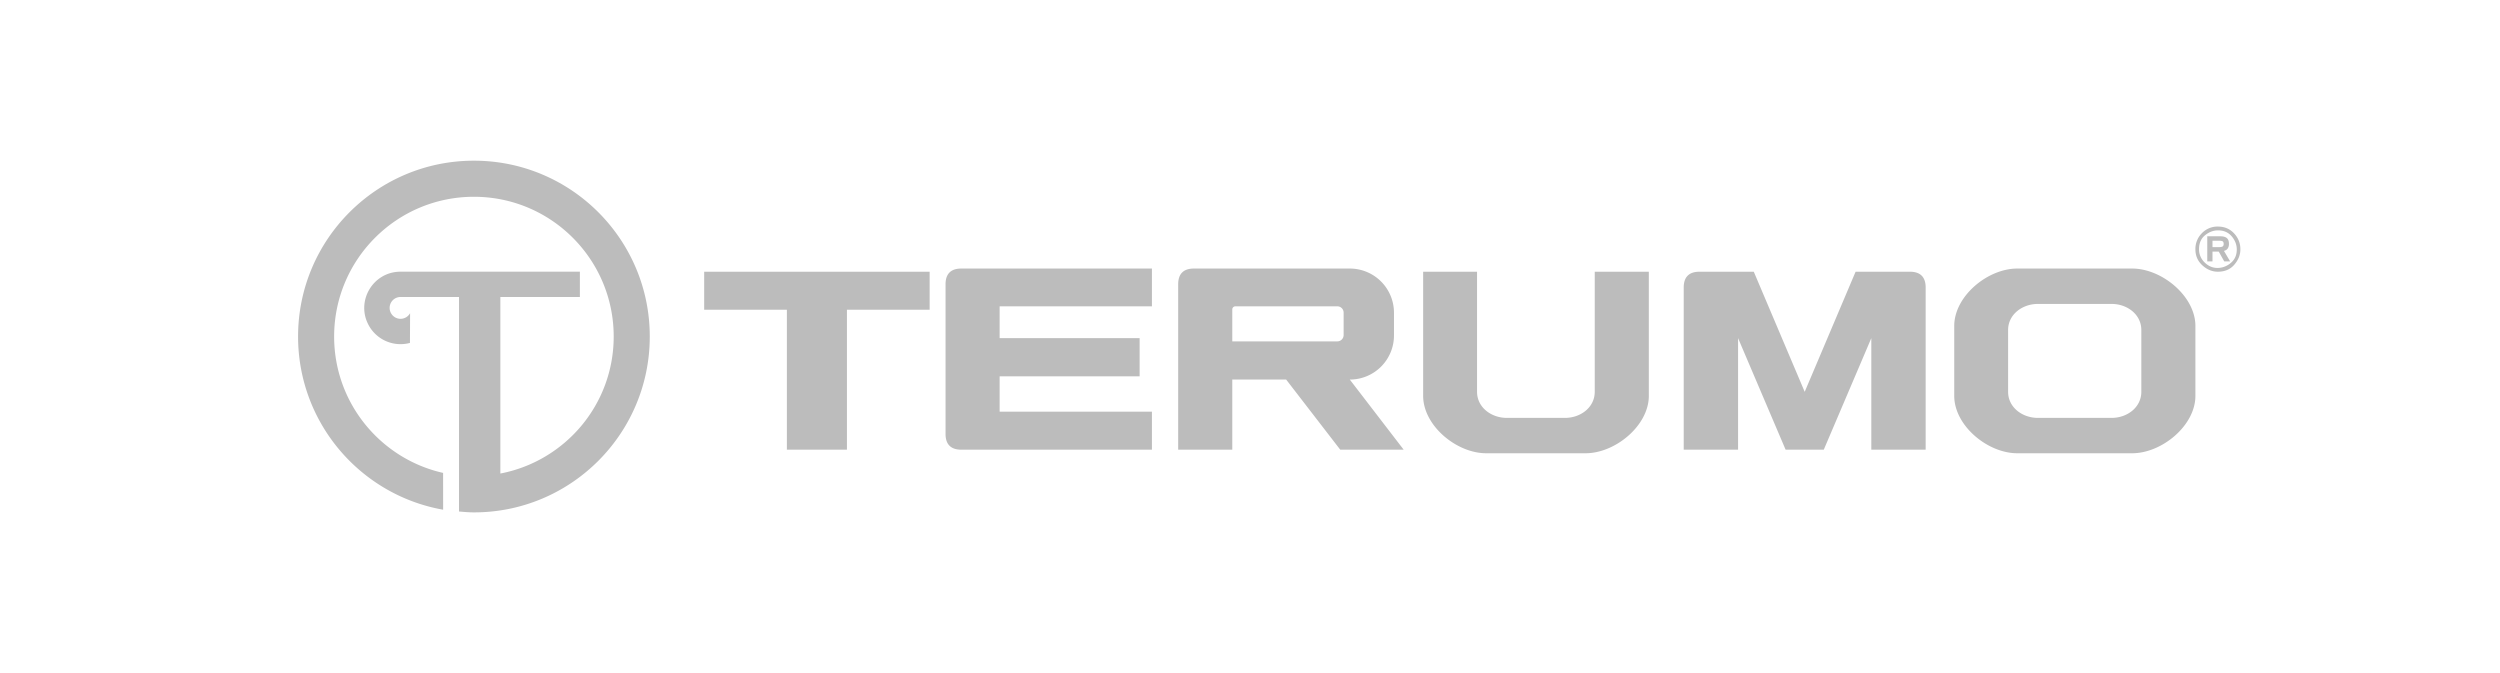 <svg xmlns="http://www.w3.org/2000/svg" viewBox="0 0 260 70"><path clip-rule="evenodd" d="m42.649 32.571a1.133 1.133 0 0 1 -1.964.035 1.134 1.134 0 0 1 .951-1.719h6.101v22.309c.512.043 1.029.092 1.552.092 10.1 0 18.287-8.189 18.287-18.288 0-10.101-8.188-18.288-18.287-18.288-10.1 0-18.289 8.188-18.289 18.289 0 9.008 6.513 16.495 15.086 18.009l-.004-3.828c-6.485-1.46-11.332-7.255-11.332-14.181 0-8.028 6.51-14.536 14.538-14.536s14.536 6.509 14.536 14.536c0 7.088-5.074 12.961-11.787 14.247v-18.362h8.271v-2.63h-18.655c-2.899 0-4.712 3.14-3.263 5.652a3.77 3.77 0 0 0 4.245 1.755zm30.585-4.312v3.95h8.601v14.558h6.246v-14.558h8.602v-3.95zm26.742 18.508c-1.087 0-1.639-.551-1.639-1.639v-15.561c0-1.087.551-1.638 1.639-1.638h19.825v3.928h-15.839v3.31h14.559v3.969h-14.559v3.68h15.839v3.951zm87.713-6.017 5.293-12.491h5.649c1.085 0 1.638.552 1.638 1.64v16.868h-5.652v-11.6l-4.944 11.6h-3.969l-4.944-11.6v11.6h-5.653v-16.868c0-1.088.552-1.64 1.639-1.64h5.648zm-47.31-1.275a4.588 4.588 0 0 0 4.595-4.588v-2.361a4.594 4.594 0 0 0 -4.595-4.597h-16.209c-1.088 0-1.639.551-1.639 1.638v17.2h5.626v-7.293h5.603l5.625 7.293h6.597zm-.642-4.628a.658.658 0 0 1 -.658.657h-10.922v-3.319c0-.181.146-.328.327-.328h10.595c.363 0 .658.295.658.656zm26.116 5.903c0 1.615-1.469 2.71-3.084 2.71h-6.063c-1.616 0-3.093-1.095-3.093-2.71v-12.491h-5.606v12.91c0 3.091 3.465 5.969 6.555 5.969h10.34c3.09 0 6.576-2.878 6.576-5.969v-12.91h-5.625zm55.894-12.821h-11.952c-3.09 0-6.555 2.878-6.555 5.969v7.271c0 3.091 3.465 5.969 6.555 5.969h11.952c3.09 0 6.575-2.878 6.575-5.969v-7.271c0-3.091-3.485-5.969-6.575-5.969zm.951 12.821c0 1.615-1.468 2.71-3.085 2.71h-7.676c-1.616 0-3.094-1.095-3.094-2.71v-6.431c0-1.616 1.478-2.71 3.094-2.71h7.676c1.616 0 3.085 1.095 3.085 2.71zm9.402-16.169c.351.416.525.871.525 1.366 0 .59-.209 1.058-.626 1.402-.417.346-.879.517-1.383.517s-.949-.191-1.338-.574a1.871 1.871 0 0 1 -.579-1.376c0-.628.209-1.113.627-1.45.417-.339.864-.507 1.342-.507.603-.001 1.08.206 1.432.622zm-3.103-.33a2.311 2.311 0 0 0 -.675 1.675c0 .673.242 1.229.725 1.671.483.441 1.02.661 1.607.661.725 0 1.298-.243 1.715-.733.422-.488.631-1.021.631-1.599 0-.633-.219-1.185-.658-1.657-.44-.471-1-.707-1.688-.707a2.244 2.244 0 0 0 -1.657.689zm1.749 1.91.574 1.021h.613l-.644-1.092a.64.64 0 0 0 .397-.252.843.843 0 0 0 .125-.478c0-.279-.076-.482-.224-.603-.147-.123-.377-.184-.687-.184h-1.345v2.61h.544v-1.02h.647zm.436-1.042c.054.057.08.139.08.247 0 .128-.036.217-.11.264-.075.047-.2.071-.382.071h-.671v-.666h.671c.221 0 .357.03.412.084z" fill="#bcbcbc" fill-rule="evenodd"></path></svg>